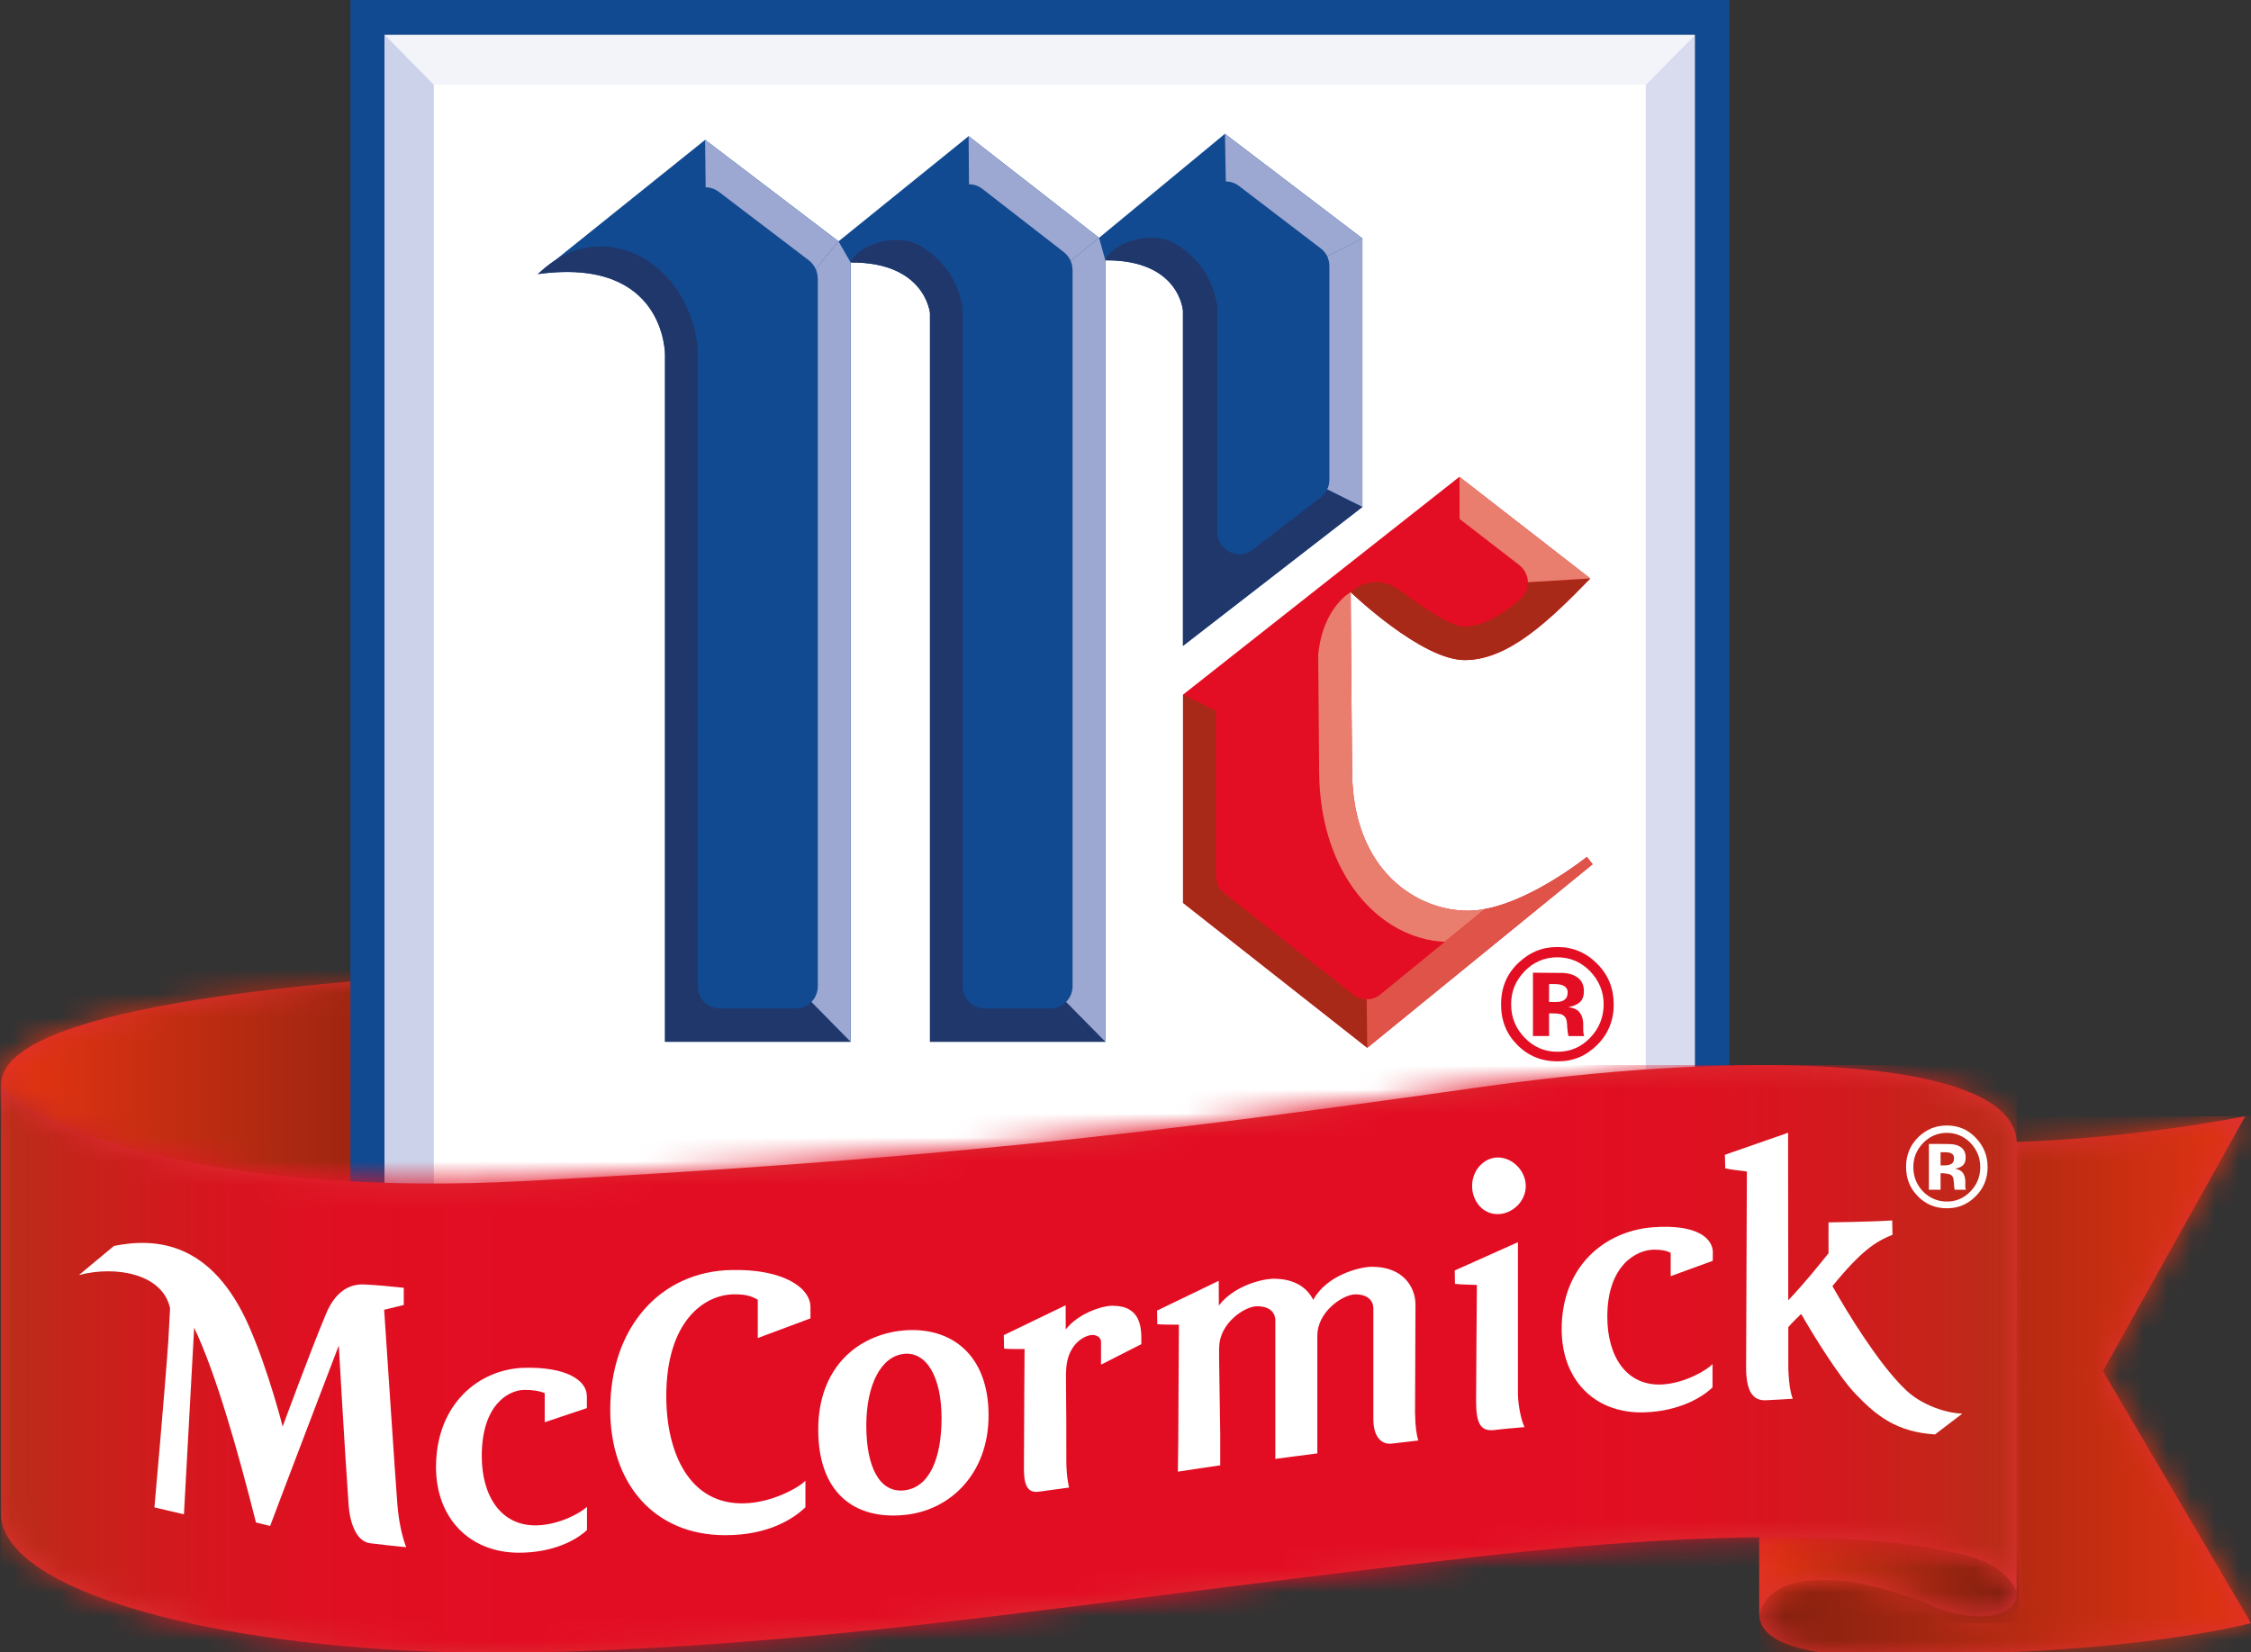 <svg width="94" height="69" viewBox="0 0 94 69" fill="none" xmlns="http://www.w3.org/2000/svg">
<rect x="0" y="0" width="94" height="69" fill="#333333" stroke="none"/>
<g clip-path="url(#clip0_101_3161)">
<path d="M0.286 45.75C2.68 48.039 10.546 50.038 21.365 49.533V40.526C12.156 41.006 -9.76771e-06 42.17 0.051 45.304C0.088 45.492 0.185 45.67 0.286 45.75Z" fill="#DC3033"/>
<mask id="mask0_101_3161" style="mask-type:luminance" maskUnits="userSpaceOnUse" x="0" y="40" width="22" height="10">
<path d="M0.049 45.304C0.088 45.492 0.187 45.668 0.284 45.75C2.68 48.039 10.546 50.038 21.363 49.535V40.526C12.158 41.006 3.57069e-05 42.169 0.049 45.304Z" fill="white"/>
</mask>
<g mask="url(#mask0_101_3161)">
<path d="M21.365 40.526H0V50.04H21.365V40.526Z" fill="url(#paint0_linear_101_3161)"/>
</g>
<path d="M70.783 1.449H16.056V59.227H70.783V1.449Z" fill="white"/>
<path d="M68.725 57.137V3.539L70.783 1.449V59.227L68.725 57.137Z" fill="#D9DCEF"/>
<path d="M68.725 3.537H18.118L16.056 1.449H70.783L68.725 3.537Z" fill="#F2F4FA"/>
<path d="M18.118 57.137H68.725L70.785 59.227H16.058L18.118 57.137Z" fill="#C1C8E4"/>
<path d="M16.058 59.227V1.449L18.117 3.539V57.137L16.058 59.227Z" fill="#CCD2E9"/>
<path d="M22.459 11.449L29.447 5.84L35.017 10.079L40.45 5.686L45.897 9.932L51.152 5.589L56.893 9.959V21.174L49.401 26.976V12.989C49.401 12.989 49.272 10.851 46.161 10.873V43.508H38.835V13.075C38.835 13.075 38.639 10.939 35.527 10.962V43.508H27.773V14.813C27.773 14.813 27.807 10.708 22.463 11.447" fill="#124A91"/>
<path d="M60.945 19.913L49.403 29.011V37.709L57.096 43.761L66.507 36.094L66.266 35.788C66.266 35.788 63.505 38.016 61.333 38.037C59.163 38.053 56.498 36.359 56.462 32.261C56.422 28.16 56.404 24.731 56.404 24.731C56.404 24.731 59.377 27.591 61.187 27.569C63.001 27.557 64.705 25.914 66.409 24.161L60.943 19.915L60.945 19.913Z" fill="#E30E23"/>
<path d="M14.633 0V60.679H72.21V0H14.633ZM70.783 59.227H16.056V1.449H70.783V59.227Z" fill="#124A91"/>
<path d="M55.174 10.391C55.278 10.475 55.361 10.579 55.421 10.701L56.892 9.961L51.154 5.589L51.189 7.579C51.401 7.579 51.597 7.653 51.752 7.776L55.174 10.391Z" fill="#9CA8D2"/>
<path d="M35.523 43.51L33.885 41.848C33.717 42.015 33.489 42.118 33.237 42.118H30.058C29.807 42.118 29.581 42.018 29.415 41.852C29.245 41.683 29.14 41.447 29.14 41.189L29.143 14.825C29.145 14.608 29.113 12.671 27.542 11.268C26.302 10.158 24.233 9.714 22.457 11.449C27.801 10.71 27.768 14.814 27.768 14.814V43.51H35.521H35.523Z" fill="#20376C"/>
<path d="M33.779 10.874C33.899 10.969 34 11.097 34.063 11.236L35.015 10.079L29.445 5.84L29.468 7.823C29.668 7.823 29.853 7.891 30.003 8L33.779 10.874Z" fill="#9CA8D2"/>
<path d="M55.514 20.033C55.514 20.18 55.483 20.318 55.421 20.441L56.89 21.174V9.959L55.421 10.701C55.483 10.826 55.514 10.966 55.514 11.116V20.033Z" fill="#9CA8D2"/>
<path d="M34.15 11.634C34.15 11.494 34.116 11.358 34.065 11.236L35.015 10.079L35.523 10.964V43.51L33.885 41.846C34.051 41.678 34.152 41.443 34.152 41.187V11.634H34.15Z" fill="#9CA8D2"/>
<path d="M56.89 21.174L55.421 20.441C55.364 20.561 55.292 20.654 55.191 20.741L52.353 22.922C52.192 23.06 51.984 23.148 51.756 23.148C51.611 23.148 51.474 23.113 51.352 23.051C51.048 22.898 50.838 22.583 50.838 22.214L50.842 12.982C50.842 12.939 50.84 12.898 50.834 12.853C50.767 12.105 50.312 10.898 49.08 10.18C48.019 9.558 46.403 10.18 46.158 10.871C49.27 10.848 49.398 12.988 49.398 12.988V26.975L56.89 21.172V21.174Z" fill="#20376C"/>
<path d="M46.16 43.51L44.521 41.848C44.355 42.015 44.128 42.118 43.873 42.118H41.118C40.869 42.118 40.643 42.018 40.478 41.852C40.307 41.681 40.203 41.447 40.203 41.189V12.948C40.134 12.2 39.677 10.994 38.447 10.274C37.384 9.655 35.769 10.274 35.527 10.964C38.639 10.941 38.835 13.077 38.835 13.077V43.51H46.161H46.16Z" fill="#20376C"/>
<path d="M44.786 11.268C44.786 11.138 44.758 11.009 44.708 10.894L45.895 9.932L46.16 10.873V43.508L44.52 41.846C44.685 41.678 44.79 41.445 44.79 41.189V11.268H44.786Z" fill="#9CA8D2"/>
<path d="M44.382 10.498C44.525 10.597 44.638 10.733 44.709 10.894L45.895 9.931L40.449 5.684L40.465 7.696C40.668 7.696 40.855 7.762 41.008 7.876L44.382 10.496V10.498Z" fill="#9CA8D2"/>
<path d="M51.133 37.315C50.916 37.143 50.778 36.878 50.778 36.581V29.693L49.403 29.011V37.708L57.094 43.761L57.07 41.737C56.854 41.737 56.657 41.662 56.499 41.536L51.133 37.315Z" fill="#A82917"/>
<path d="M62.013 37.965C62.041 37.96 62.068 37.953 62.094 37.947C61.838 37.999 61.58 38.033 61.335 38.035C59.163 38.053 56.499 36.359 56.464 32.26C56.422 28.16 56.402 24.731 56.402 24.731C56.402 24.731 55.237 25.365 55.048 27.343C55.066 29.52 55.087 32.272 55.087 32.272C55.124 36.486 57.58 39.212 60.334 39.335C60.902 38.873 61.483 38.401 62.011 37.969" fill="#E97E6E"/>
<path d="M57.661 41.52C57.502 41.657 57.296 41.737 57.072 41.737L57.096 43.761L66.506 36.094L66.266 35.788C66.266 35.788 64.04 37.584 62.013 37.964L57.661 41.519V41.52Z" fill="#E05349"/>
<path d="M63.803 24.315V24.338C63.803 24.625 63.658 24.885 63.457 25.056C62.657 25.735 61.873 26.167 61.171 26.172C60.627 26.179 59.541 25.461 58.463 24.666C57.336 23.835 56.402 24.731 56.402 24.731C56.402 24.731 59.375 27.591 61.185 27.567C63 27.555 64.703 25.911 66.407 24.159L63.799 24.317L63.803 24.315Z" fill="#A82917"/>
<path d="M63.436 23.595C63.653 23.76 63.796 24.02 63.805 24.315L66.412 24.159L60.947 19.913L60.952 21.674L63.436 23.595Z" fill="#E97E6E"/>
<path d="M87.816 57.266L93.758 46.621C89.758 47.373 86.497 47.609 84.034 47.706C84.034 47.901 84.029 66.443 84.029 66.46C84.054 66.727 83.959 66.926 83.738 67.071C83.109 67.496 81.603 67.361 80.493 66.776C77.887 65.805 76.752 65.807 76.097 65.807C74.71 65.807 74.035 66.222 73.689 66.624C73.55 66.844 73.467 67.1 73.467 67.41C73.467 69.94 81.893 69.081 83.921 69C86.483 68.914 90.932 68.541 94.002 67.791L87.818 57.266H87.816Z" fill="#DC3033"/>
<mask id="mask1_101_3161" style="mask-type:luminance" maskUnits="userSpaceOnUse" x="73" y="46" width="21" height="24">
<path d="M84.034 47.704C84.034 47.901 84.029 66.443 84.029 66.457C84.052 66.725 83.957 66.926 83.738 67.073C83.109 67.496 81.602 67.361 80.489 66.776C77.884 65.805 76.752 65.805 76.094 65.807C74.708 65.807 74.035 66.222 73.686 66.624C73.551 66.844 73.463 67.098 73.463 67.41C73.463 69.94 81.891 69.081 83.921 69C86.481 68.914 90.932 68.545 94 67.791L87.816 57.268L93.758 46.621C89.76 47.373 86.495 47.609 84.034 47.704Z" fill="white"/>
</mask>
<g mask="url(#mask1_101_3161)">
<path d="M94 46.621H73.463V69.94H94V46.621Z" fill="url(#paint1_linear_101_3161)"/>
</g>
<path d="M84.004 65.812C83.634 65.398 82.94 64.879 81.655 64.675C80.332 64.353 77.834 63.975 73.465 64.018V67.41C73.567 67.195 73.753 65.993 76.096 65.993C76.685 65.993 77.785 65.966 80.428 66.949C81.919 67.739 84.324 67.784 84.213 66.443C84.193 66.217 84.119 66.007 84.006 65.814" fill="#DC3033"/>
<mask id="mask2_101_3161" style="mask-type:luminance" maskUnits="userSpaceOnUse" x="73" y="64" width="12" height="4">
<path d="M73.463 64.018V67.41C73.567 67.195 73.753 65.993 76.094 65.993C76.683 65.993 77.783 65.966 80.428 66.949C81.918 67.739 84.322 67.784 84.209 66.443C84.191 66.213 84.119 66.007 84.002 65.814C83.633 65.4 82.94 64.883 81.653 64.677C80.398 64.372 78.08 64.016 74.106 64.016C73.897 64.016 73.684 64.016 73.465 64.019" fill="white"/>
</mask>
<g mask="url(#mask2_101_3161)">
<path d="M84.322 64.014H73.463V67.784H84.322V64.014Z" fill="url(#paint2_linear_101_3161)"/>
</g>
<path d="M61.602 45.434C47.9 47.377 38.456 48.456 21.813 49.331C9.904 49.963 1.88 47.505 0.048 45.306V63.147C0.023 63.704 0.265 64.245 0.775 64.777C3.349 67.447 12.421 69.229 22.348 69.013C31.276 68.814 38.907 67.848 48.564 66.62C52.398 66.131 56.733 65.585 61.582 65.029C72.199 63.81 78.517 64.105 81.609 64.856C83.763 65.203 84.209 66.443 84.209 66.443L84.216 47.697C84.195 47.187 83.953 46.73 83.496 46.338C81.049 44.248 72.45 43.89 61.602 45.434Z" fill="#DC3033"/>
<mask id="mask3_101_3161" style="mask-type:luminance" maskUnits="userSpaceOnUse" x="0" y="44" width="85" height="26">
<path d="M61.601 45.434C47.902 47.375 38.457 48.456 21.813 49.329C9.905 49.961 1.88 47.504 0.049 45.304V63.145C0.025 63.703 0.266 64.243 0.777 64.779C3.351 67.447 12.423 69.227 22.35 69.013C31.276 68.816 38.907 67.848 48.566 66.62C52.402 66.133 56.734 65.585 61.586 65.03C72.201 63.81 78.517 64.107 81.61 64.856C83.764 65.203 84.211 66.443 84.211 66.443L84.218 47.697C84.2 47.185 83.957 46.73 83.498 46.336C82.064 45.111 78.516 44.481 73.638 44.481C70.195 44.481 66.093 44.794 61.603 45.434" fill="white"/>
</mask>
<g mask="url(#mask3_101_3161)">
<path d="M84.216 44.483H0.025V69.227H84.216V44.483Z" fill="url(#paint3_linear_101_3161)"/>
</g>
<path d="M65.039 39.982C65.57 39.982 66.028 40.179 66.407 40.569C66.779 40.963 66.968 41.422 66.968 41.947C66.968 42.471 66.779 42.96 66.4 43.345C66.028 43.737 65.57 43.927 65.039 43.927C64.507 43.927 64.052 43.737 63.678 43.349C63.298 42.962 63.104 42.498 63.104 41.947C63.104 41.395 63.289 40.962 63.662 40.569C64.036 40.179 64.5 39.982 65.037 39.982M67.387 41.941C67.387 41.282 67.163 40.72 66.7 40.254C66.238 39.787 65.685 39.552 65.037 39.552C64.389 39.552 63.881 39.772 63.418 40.206C62.928 40.663 62.684 41.241 62.684 41.941C62.684 42.641 62.906 43.181 63.36 43.639C63.816 44.101 64.375 44.328 65.039 44.328C65.703 44.328 66.225 44.106 66.688 43.651C67.154 43.191 67.389 42.62 67.389 41.943M65.464 41.447C65.464 41.592 65.422 41.692 65.327 41.757C65.245 41.83 65.111 41.848 64.956 41.848H64.688V41.099H64.855C65.025 41.099 65.155 41.112 65.251 41.15C65.392 41.207 65.466 41.305 65.466 41.45M64.688 43.272V42.323H64.832L64.979 42.328C65.088 42.342 65.161 42.348 65.219 42.371C65.312 42.412 65.367 42.478 65.404 42.568C65.424 42.627 65.443 42.736 65.445 42.896C65.457 43.055 65.475 43.184 65.496 43.272H66.153L66.133 43.19C66.128 43.159 66.119 43.132 66.119 43.112C66.114 43.082 66.114 43.053 66.114 43.03V42.794C66.114 42.525 66.033 42.321 65.877 42.197C65.796 42.14 65.671 42.09 65.496 42.058C65.673 42.031 65.832 41.972 65.952 41.875C66.079 41.778 66.142 41.61 66.142 41.398C66.142 41.108 66.028 40.899 65.789 40.768C65.651 40.691 65.484 40.648 65.275 40.634C65.247 40.63 65.056 40.63 64.739 40.63C64.414 40.625 64.172 40.625 64.015 40.625V43.27H64.689L64.688 43.272Z" fill="#E30E23"/>
<path d="M81.302 47.314C81.681 47.314 82.015 47.457 82.294 47.742C82.56 48.03 82.695 48.356 82.695 48.745C82.695 49.133 82.56 49.477 82.287 49.757C82.015 50.043 81.681 50.183 81.302 50.183C80.922 50.183 80.581 50.043 80.306 49.764C80.034 49.479 79.9 49.142 79.9 48.745C79.9 48.347 80.034 48.029 80.304 47.742C80.579 47.457 80.917 47.314 81.302 47.314ZM83 48.732C83 48.263 82.832 47.856 82.499 47.513C82.174 47.174 81.771 47.006 81.302 47.006C80.832 47.006 80.461 47.165 80.128 47.471C79.776 47.808 79.596 48.229 79.596 48.73C79.596 49.232 79.762 49.631 80.089 49.963C80.417 50.299 80.82 50.464 81.303 50.464C81.761 50.464 82.156 50.306 82.488 49.977C82.834 49.64 83.002 49.225 83.002 48.73M81.598 48.378C81.598 48.474 81.572 48.557 81.505 48.598C81.438 48.646 81.342 48.671 81.22 48.671H81.037V48.122H81.153C81.282 48.122 81.376 48.127 81.448 48.156C81.554 48.193 81.6 48.27 81.6 48.378M81.037 49.69V49.001H81.136L81.249 49.012C81.323 49.019 81.385 49.028 81.418 49.046C81.49 49.069 81.536 49.119 81.559 49.185C81.575 49.228 81.588 49.309 81.596 49.425C81.6 49.545 81.612 49.633 81.626 49.69H82.1L82.078 49.639C82.078 49.615 82.07 49.601 82.07 49.578V49.35C82.07 49.153 82.01 49.006 81.9 48.915C81.842 48.868 81.746 48.831 81.637 48.807C81.761 48.791 81.867 48.756 81.953 48.684C82.041 48.612 82.085 48.498 82.085 48.34C82.085 48.125 82.002 47.977 81.833 47.88C81.736 47.826 81.612 47.792 81.46 47.785C81.436 47.785 81.302 47.778 81.074 47.778H80.549V49.689H81.038L81.037 49.69Z" fill="white"/>
<path d="M24.507 58.81V58.317C24.507 57.642 23.644 57.085 21.907 57.126C20.021 57.167 18.208 58.625 18.208 61.276C18.208 63.382 19.587 64.849 21.672 64.849C23.148 64.849 24.108 64.288 24.512 63.9V62.932C24.288 63.158 23.386 63.679 22.433 63.706C20.916 63.753 20.118 62.472 20.118 60.812C20.118 58.645 21.261 58.049 21.901 58.049C22.288 58.049 22.521 58.095 22.747 58.183V59.399L24.507 58.81Z" fill="white"/>
<path d="M33.844 55.061V54.592C33.844 53.765 32.67 52.989 30.54 53.043C27.575 53.099 25.483 55.441 25.483 58.876C25.483 61.938 27.293 64.118 30.287 64.118C32.097 64.118 33.142 63.425 33.634 62.95V61.844C33.368 62.121 32.259 62.755 31.096 62.786C28.783 62.863 27.823 60.665 27.823 58.31C27.823 55.18 29.408 54.057 30.672 54.057C31.152 54.057 31.382 54.134 31.645 54.282V55.883L33.841 55.063L33.844 55.061Z" fill="white"/>
<path d="M71.523 52.658L71.528 52.312C71.528 51.743 70.912 51.118 69.036 51.256C67.021 51.404 65.214 52.88 65.214 55.518C65.214 57.626 66.591 59.053 68.674 58.987C70.155 58.937 71.114 58.337 71.514 57.943V56.972C71.29 57.212 70.395 57.757 69.435 57.821C67.927 57.913 67.12 56.657 67.12 54.997C67.12 52.835 68.344 52.192 69.078 52.192C69.396 52.192 69.615 52.239 69.767 52.327V53.299L71.521 52.66L71.523 52.658Z" fill="white"/>
<path d="M4.759 52.036C6.504 51.687 8.85 51.847 10.407 55.411C11.228 57.291 11.803 59.58 11.803 59.58C11.803 59.58 12.942 56.482 13.611 54.88C13.982 53.99 14.538 53.616 15.216 53.645C15.846 53.677 16.153 53.716 16.861 53.785V54.503L16.042 54.703C16.042 54.703 16.533 62.11 16.593 62.821C16.648 63.5 16.775 64.129 16.962 64.619C16.307 64.555 16.459 64.571 15.451 64.453C14.824 64.369 14.603 63.466 14.561 62.898C14.381 60.368 14.148 56.193 14.148 56.193C14.148 56.193 11.648 62.739 11.277 63.74V63.733L10.689 63.586C9.971 60.739 9.032 57.386 8.108 55.452L7.681 63.246L6.449 62.956C6.449 62.956 6.894 57.957 7.028 56.016L7.102 54.644C6.806 53.222 4.874 52.839 3.296 53.253L4.761 52.035L4.759 52.036Z" fill="white"/>
<path d="M63.386 51.881L60.749 53.061L60.758 53.62C60.879 53.645 61.674 53.666 61.674 53.666C61.674 53.666 61.64 57.875 61.64 58.518C61.64 59.492 61.847 59.782 62.396 59.727C62.779 59.676 63.275 59.639 63.662 59.603C63.529 59.327 63.393 58.727 63.388 58.187V51.883L63.386 51.881Z" fill="white"/>
<path d="M79.48 57.948C78.427 56.903 77.176 54.88 76.521 53.715C77.743 52.214 78.339 51.849 79.028 51.571L79.017 50.971C78.242 51.028 76.359 51.053 76.359 51.053C76.359 51.053 76.353 52.212 76.359 52.341C75.947 52.851 75.395 53.548 74.676 54.307L74.669 47.31L72.031 48.229L72.044 48.797C72.159 48.834 72.948 48.929 72.948 48.929C72.948 48.929 72.916 56.485 72.916 57.126C72.921 58.056 73.165 58.529 73.781 58.48C74.176 58.462 74.457 58.443 74.865 58.419C74.764 58.179 74.681 57.653 74.678 57.019V55.427C74.856 55.223 75.082 55.002 75.215 54.877C75.674 55.681 76.784 57.497 77.511 58.246C78.341 59.103 79.171 59.807 80.805 59.909L81.946 59.039C81.137 59.019 80.048 58.573 79.483 57.945" fill="white"/>
<path d="M62.424 50.702C63.014 50.77 63.642 50.301 63.709 49.648C63.775 48.997 63.254 48.415 62.666 48.349C62.078 48.281 61.543 48.756 61.48 49.409C61.418 50.054 61.836 50.643 62.424 50.702Z" fill="white"/>
<path d="M37.746 56.546C36.798 56.645 36.176 57.823 36.176 59.544C36.176 61.265 36.727 62.35 37.746 62.246C38.803 62.141 39.319 60.923 39.319 59.229C39.319 57.535 38.706 56.447 37.746 56.544M37.739 63.275C35.657 63.468 34.169 62.329 34.169 59.711C34.169 57.092 35.839 55.74 37.727 55.566C39.688 55.396 41.282 56.546 41.282 59.116C41.282 61.537 39.688 63.101 37.739 63.275Z" fill="white"/>
<path d="M46.469 54.533C45.99 54.533 44.993 54.88 44.505 55.527L44.5 54.515L41.917 55.762L41.93 56.324C42.043 56.349 42.786 56.342 42.786 56.342C42.786 56.342 42.761 59.338 42.76 61.133C42.752 61.75 42.763 62.404 43.4 62.298L44.645 62.127C44.645 62.127 44.534 61.731 44.529 61.034C44.529 59.981 44.529 58.661 44.518 58.126C44.514 57.871 44.514 57.596 44.513 57.305L44.518 57.33C44.518 56.161 45.281 55.762 45.614 55.756C45.713 55.749 45.978 55.805 45.978 56.05V56.995L47.662 56.138V55.955C47.662 55.428 47.623 54.535 46.467 54.535" fill="white"/>
<path d="M59.091 59.068C59.096 57.291 59.109 54.485 59.109 54.485C59.109 53.788 58.625 52.907 57.292 52.907C56.75 52.907 55.386 53.276 54.84 54.289C54.605 53.815 54.1 53.407 53.193 53.407C52.699 53.407 51.514 53.708 50.898 54.528L50.893 53.494L48.317 54.737L48.328 55.307C48.441 55.325 49.23 55.325 49.23 55.325C49.23 55.325 49.203 59.533 49.203 60.176C49.203 60.649 49.187 61.025 49.187 61.464C49.697 61.389 50.37 61.281 50.956 61.199V59.924C50.956 59.924 50.928 58.022 50.914 57.107C50.908 56.843 50.908 56.555 50.908 56.254L50.914 56.281C50.914 55.271 51.966 54.556 52.499 54.556C53.002 54.556 53.257 54.802 53.257 55.151V60.93L55.01 60.701V55.783H55.011C55.011 54.773 56.093 54.059 56.597 54.059C57.1 54.059 57.35 54.304 57.35 54.657V59.265C57.35 60.011 57.689 60.348 58.127 60.291C58.44 60.251 58.916 60.203 59.229 60.162C59.153 59.945 59.095 59.524 59.095 59.068" fill="white"/>
</g>
<defs>
<linearGradient id="paint0_linear_101_3161" x1="0.087" y1="45.497" x2="21.394" y2="45.497" gradientUnits="userSpaceOnUse">
<stop stop-color="#E53412"/>
<stop offset="1" stop-color="#7F1F10"/>
</linearGradient>
<linearGradient id="paint1_linear_101_3161" x1="94.613" y1="58.81" x2="72.592" y2="58.81" gradientUnits="userSpaceOnUse">
<stop stop-color="#E53412"/>
<stop offset="1" stop-color="#7F1F10"/>
</linearGradient>
<linearGradient id="paint2_linear_101_3161" x1="73.352" y1="65.986" x2="83.908" y2="65.986" gradientUnits="userSpaceOnUse">
<stop stop-color="#E53412"/>
<stop offset="1" stop-color="#7F1F10"/>
</linearGradient>
<linearGradient id="paint3_linear_101_3161" x1="0.004" y1="56.543" x2="84.164" y2="56.543" gradientUnits="userSpaceOnUse">
<stop stop-color="#B92E18"/>
<stop offset="0.04" stop-color="#C6231B"/>
<stop offset="0.1" stop-color="#D6161F"/>
<stop offset="0.17" stop-color="#E00F22"/>
<stop offset="0.27" stop-color="#E30D23"/>
<stop offset="0.77" stop-color="#E30D23"/>
<stop offset="0.84" stop-color="#DF1021"/>
<stop offset="0.91" stop-color="#D3191E"/>
<stop offset="0.98" stop-color="#BF2919"/>
<stop offset="1" stop-color="#B92E18"/>
</linearGradient>
<clipPath id="clip0_101_3161">
<rect width="94" height="69" fill="white"/>
</clipPath>
</defs>
</svg>
